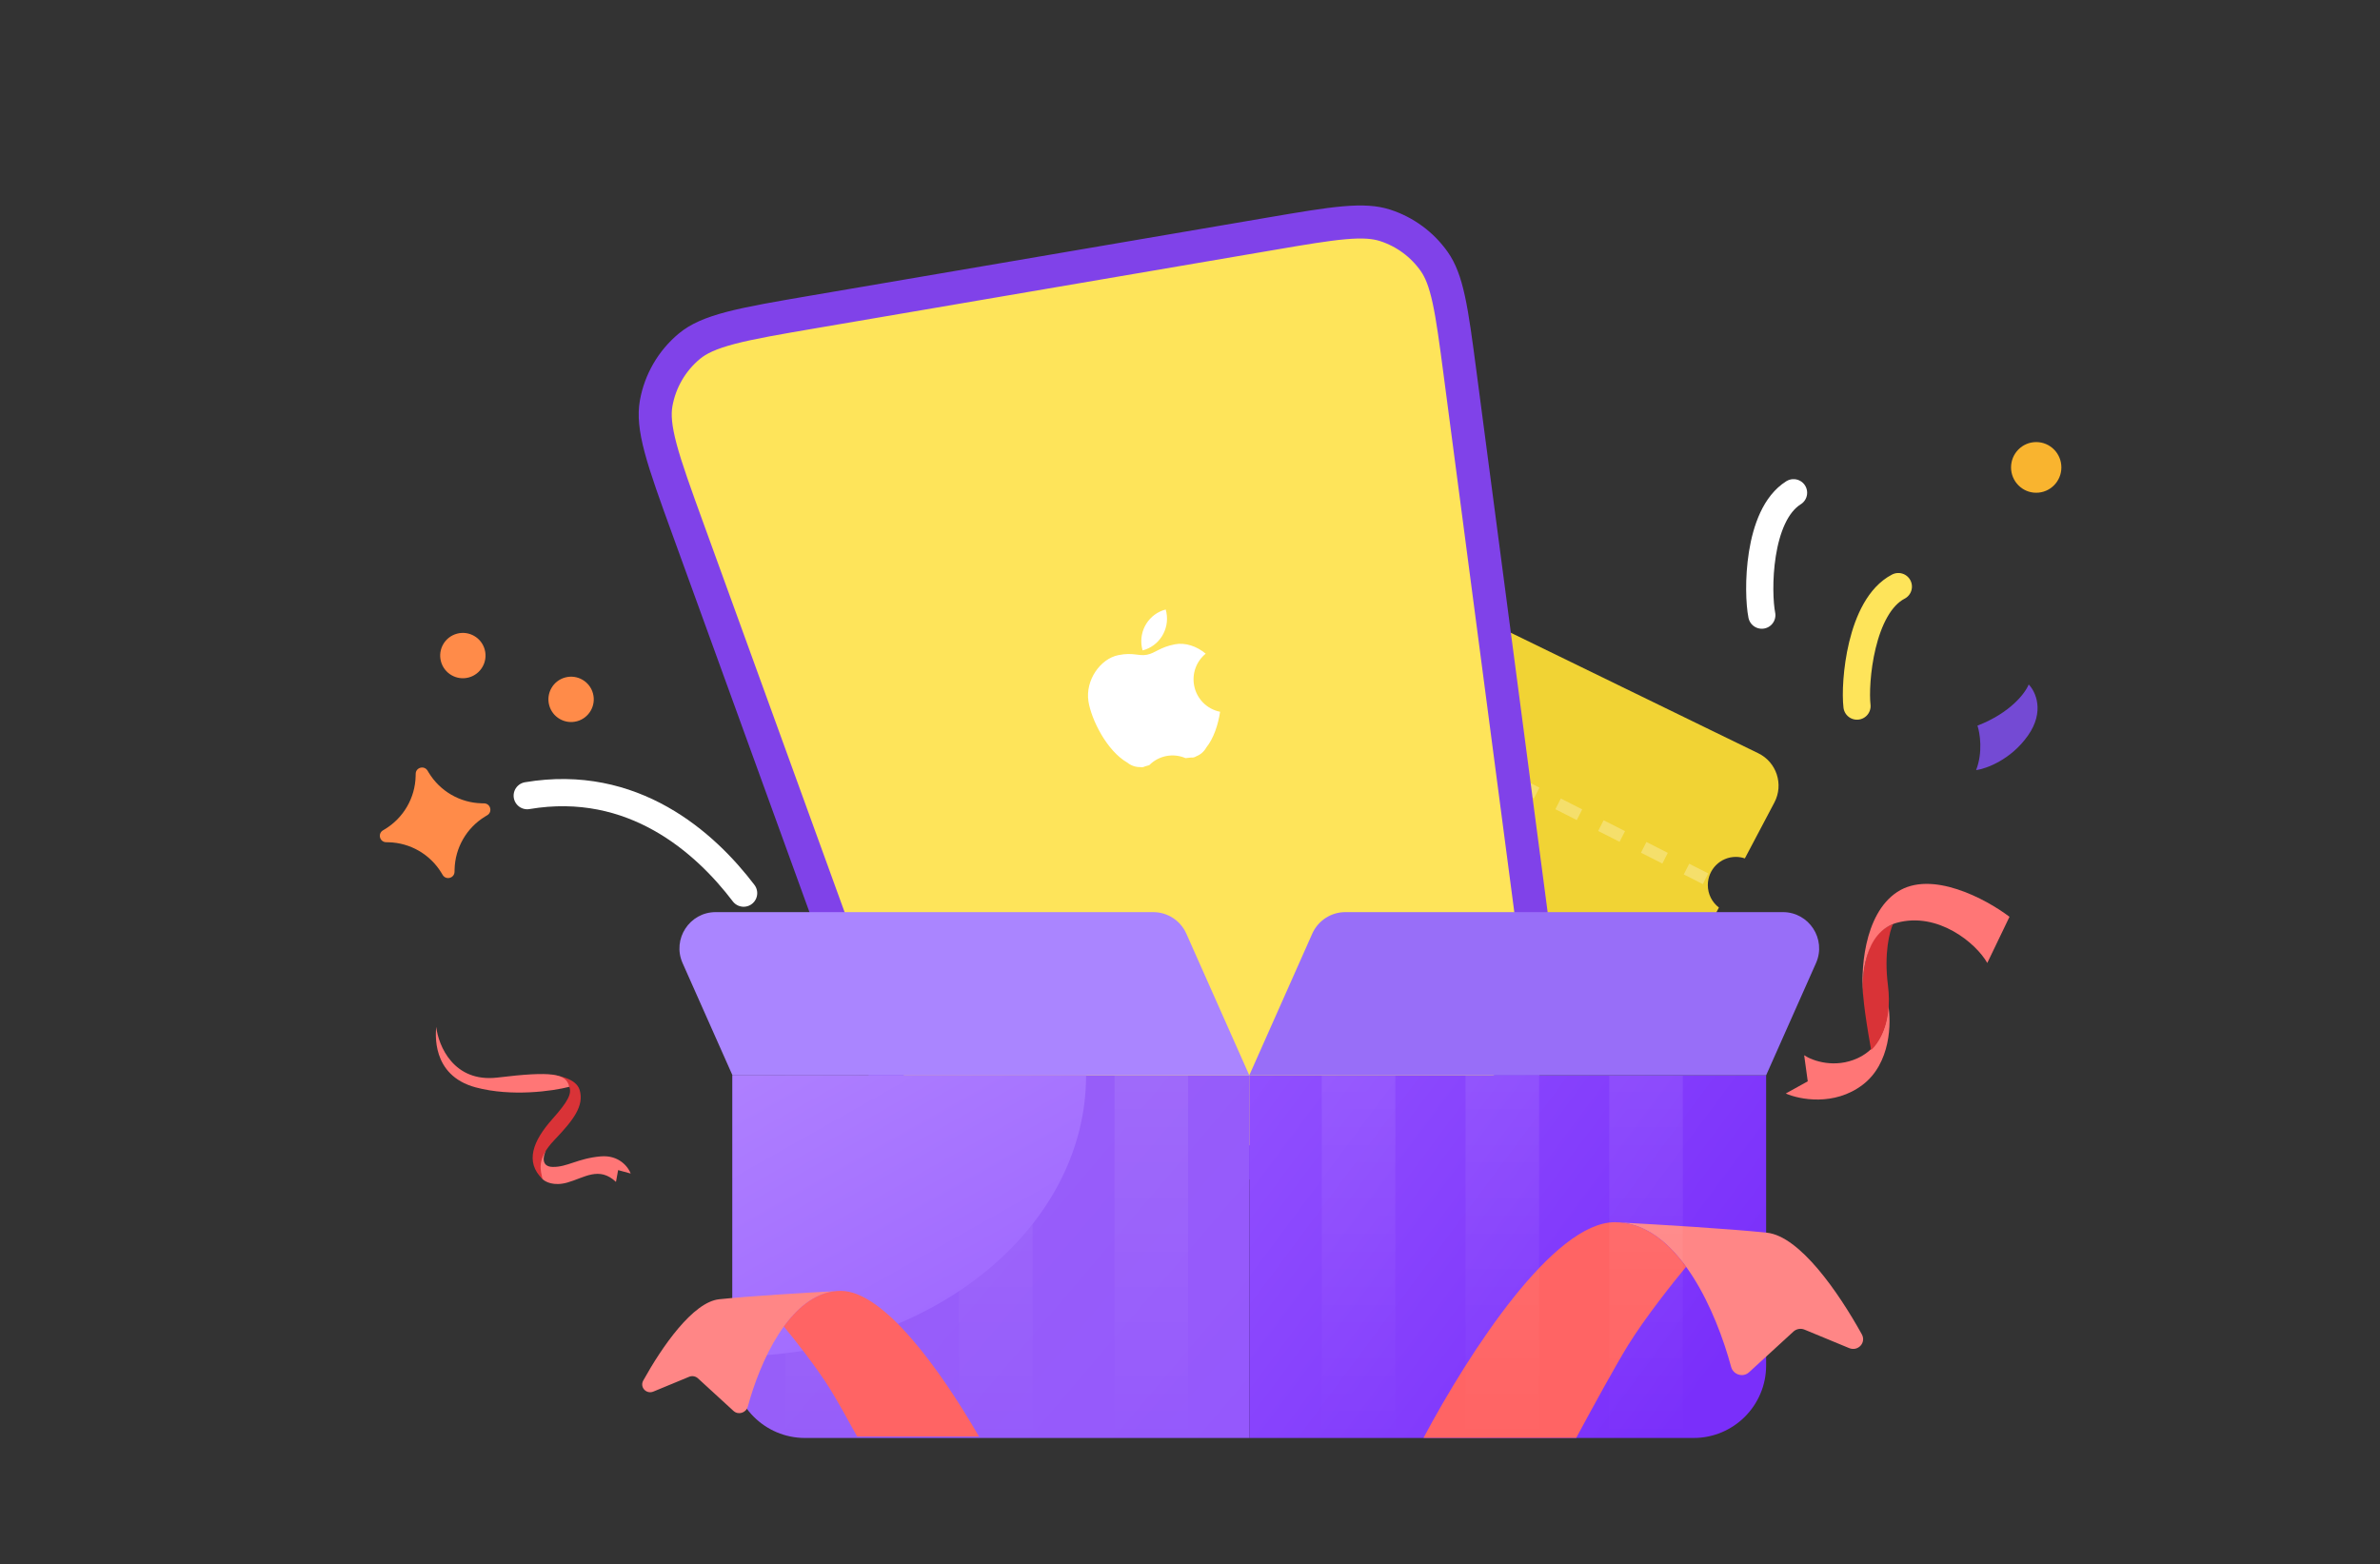 <svg width="356" height="234" viewBox="0 0 356 234" fill="none" xmlns="http://www.w3.org/2000/svg">
<rect x="0" y="0" width="356" height="234" fill="#333333" stroke="none"/>
<path d="M180.852 122.365L150.1 126.835C146.669 127.334 144.293 130.518 144.79 133.952L147.355 151.676L176.967 163.434L182.866 134.098L180.852 122.365Z" fill="#EFD131"/>
<path fill-rule="evenodd" clip-rule="evenodd" d="M210.714 102.472C211.454 103.232 211.909 104.273 211.909 105.421C211.909 107.535 210.363 109.286 208.347 109.59L213.584 161.91L250.429 148.421L257.114 135.762C256.106 134.992 255.455 133.773 255.455 132.402C255.455 130.073 257.33 128.186 259.642 128.186C260.116 128.186 260.571 128.265 260.996 128.411L265.413 120.047C266.835 117.354 265.745 114.018 263.007 112.684L221.696 92.566C219.052 91.278 215.865 92.347 214.532 94.968L210.714 102.472Z" fill="#F1D334"/>
<path d="M207.457 107.242C208.882 107.96 239.821 123.684 255.113 131.457" stroke="white" stroke-opacity="0.27" stroke-width="1.797" stroke-dasharray="3.59 3.59"/>
<path d="M229.726 157.465L227.255 111.847C227.134 109.614 225.646 107.688 223.517 107.006L217.255 105L209.684 163.743L229.726 157.465Z" fill="url(#paint0_linear_421_4681)"/>
<path d="M121.852 46.626L189.962 34.991C194.824 34.16 198.323 33.564 201.102 33.324C203.853 33.085 205.672 33.22 207.201 33.716C210.166 34.677 212.74 36.575 214.535 39.124C215.46 40.438 216.127 42.136 216.712 44.834C217.303 47.56 217.768 51.079 218.412 55.97L229.535 140.494C230.09 144.707 230.486 147.728 230.616 150.142C230.744 152.525 230.599 154.127 230.168 155.507C229.336 158.173 227.747 160.54 225.594 162.32C224.48 163.241 223.052 163.982 220.798 164.765C218.515 165.559 215.569 166.336 211.46 167.418L163.28 180.105C159.033 181.224 155.986 182.024 153.531 182.469C151.106 182.908 149.453 182.96 147.997 182.685C145.183 182.154 142.591 180.796 140.553 178.785C139.499 177.744 138.6 176.355 137.581 174.112C136.549 171.841 135.472 168.879 133.975 164.751L102.922 79.175C101.013 73.915 99.638 70.118 98.825 67.079C98.018 64.062 97.841 62.048 98.148 60.333C98.745 56.99 100.504 53.966 103.114 51.794C104.453 50.679 106.291 49.837 109.312 49.046C112.356 48.25 116.336 47.568 121.852 46.626Z" fill="#FEE45A" stroke="#8042E9" stroke-width="4.942"/>
<path d="M175.756 96.382C177.287 96.089 179.013 96.662 180.35 97.786C179.657 98.35 179.131 99.091 178.826 99.931C178.522 100.771 178.451 101.677 178.62 102.554C178.802 103.521 179.269 104.411 179.961 105.11C180.653 105.81 181.538 106.285 182.503 106.477C182.197 108.451 181.542 110.44 180.435 111.829C180.101 112.433 179.563 112.899 178.917 113.145L178.79 113.218C178.605 113.312 178.396 113.347 178.19 113.319C177.877 113.354 177.594 113.384 177.332 113.41C176.431 113.021 175.434 112.911 174.469 113.095C173.457 113.289 172.579 113.783 171.901 114.468C171.706 114.521 171.498 114.581 171.279 114.641C171.095 114.744 170.885 114.789 170.676 114.77L170.53 114.749C169.84 114.758 169.168 114.523 168.634 114.085C165.528 112.31 163.222 107.588 162.808 104.916C162.319 101.747 164.598 98.542 167.28 98.003C169.569 97.547 170.248 98.194 171.569 97.941C172.823 97.701 173.454 96.822 175.756 96.382V96.382ZM174.367 91.175C174.408 91.317 174.444 91.464 174.472 91.612C174.964 94.186 173.383 96.664 170.91 97.296C170.867 97.152 170.832 97.006 170.803 96.859C170.311 94.285 171.896 91.809 174.367 91.175Z" fill="white"/>
<path d="M78.861 119.025C94.713 116.35 105.488 126.049 111.231 133.608" stroke="white" stroke-width="4.069" stroke-linecap="round"/>
<ellipse cx="69.234" cy="98.069" rx="3.391" ry="3.391" transform="rotate(-14.941 69.234 98.069)" fill="#FF8B49"/>
<ellipse cx="85.424" cy="104.619" rx="3.391" ry="3.391" transform="rotate(-14.941 85.424 104.619)" fill="#FF8B49"/>
<path d="M62.179 115.748C62.202 114.795 63.453 114.461 63.948 115.276L64.134 115.583C65.821 118.364 68.808 120.093 72.06 120.17L72.419 120.179C73.371 120.201 73.705 121.453 72.891 121.947L72.584 122.133C69.803 123.82 68.074 126.808 67.997 130.059L67.988 130.418C67.966 131.371 66.714 131.705 66.22 130.89L66.034 130.583C64.347 127.802 61.359 126.073 58.108 125.996L57.748 125.988C56.796 125.965 56.462 124.713 57.277 124.219L57.584 124.033C60.364 122.346 62.093 119.358 62.171 116.107L62.179 115.748Z" fill="#FF8B49"/>
<path d="M295.79 108.549C300.745 106.631 302.962 103.644 303.451 102.391C304.478 103.434 305.893 106.424 303.333 110.047C300.773 113.669 297.1 114.996 295.584 115.207C296.627 112.533 296.156 109.654 295.79 108.549Z" fill="#744AD4"/>
<path d="M278.593 162.295C282.838 159.088 282.922 152.956 282.434 150.291C282.351 151.467 282.247 156.276 277.86 158.298C274.464 159.863 271.143 158.713 269.866 157.856L270.403 161.759L267.114 163.58C269.171 164.488 274.347 165.503 278.593 162.295Z" fill="#FF7676"/>
<path d="M282.395 147.358C281.789 142.595 282.65 139.299 283.156 138.247C280.247 139.278 279.075 142.116 278.644 146.526C278.423 148.791 279.434 154.52 279.889 157.088C280.756 156.289 283.153 153.311 282.395 147.358Z" fill="#D93337"/>
<path d="M300.58 137.146L297.258 144.054C295.564 141.052 289.854 136.363 283.738 138.039C278.889 139.369 278.364 146.103 278.711 149.39C278.715 149.42 278.718 149.449 278.721 149.478C278.718 149.449 278.715 149.42 278.711 149.39C278.287 145.413 278.714 136.796 283.777 133.441C288.878 130.061 297.104 134.503 300.58 137.146Z" fill="#FF7676"/>
<path d="M109.563 160.859H186.87V215.11H120.413C114.421 215.11 109.563 210.252 109.563 204.26V160.859Z" fill="url(#paint1_linear_421_4681)"/>
<rect x="143.457" y="160.858" width="11" height="54.18" fill="url(#paint2_linear_421_4681)" fill-opacity="0.08"/>
<rect x="117.457" y="160.858" width="11" height="54.18" fill="url(#paint3_linear_421_4681)" fill-opacity="0.08"/>
<path d="M264.177 160.859H186.87V215.11H253.327C259.319 215.11 264.177 210.252 264.177 204.26V160.859Z" fill="url(#paint4_linear_421_4681)"/>
<path d="M102.103 144.075C100.509 140.487 103.135 136.446 107.061 136.446H172.494C174.638 136.446 176.581 137.709 177.452 139.668L186.87 160.859H109.563L102.103 144.075Z" fill="#AA85FF"/>
<path d="M271.636 144.075C273.231 140.487 270.605 136.446 266.679 136.446H201.246C199.102 136.446 197.159 137.709 196.288 139.668L186.87 160.859H264.177L271.636 144.075Z" fill="#986EF8"/>
<path d="M109.563 202.903C138.775 202.903 162.457 184.08 162.457 160.859H109.563V202.903Z" fill="url(#paint5_linear_421_4681)"/>
<path d="M241.546 182.835C241.893 182.835 242.234 182.853 242.571 182.888C248.075 183.181 258.701 183.815 264.291 184.404C269.209 184.921 274.998 193.304 278.489 199.598C279.186 200.856 277.918 202.213 276.59 201.663L269.92 198.903C269.357 198.67 268.71 198.784 268.26 199.196L261.615 205.287C260.719 206.109 259.258 205.648 258.941 204.475C256.72 196.258 251.281 183.804 242.571 182.888C242.206 182.869 241.863 182.851 241.546 182.835Z" fill="#FF8686"/>
<path d="M252.207 189.502C249.406 185.641 245.854 182.835 241.547 182.835C232.37 182.835 219.844 202.145 212.929 215.089H235.774C238.355 210.298 241.68 204.236 243.507 201.266C246.017 197.188 250.353 191.724 252.207 189.502Z" fill="#FF6464"/>
<path d="M125.773 193.104C125.496 193.104 125.223 193.119 124.953 193.147C120.55 193.381 112.049 193.889 107.577 194.359C103.643 194.773 99.011 201.48 96.219 206.515C95.661 207.521 96.675 208.607 97.738 208.167L103.074 205.959C103.524 205.772 104.042 205.864 104.402 206.193L109.718 211.066C110.435 211.724 111.604 211.355 111.857 210.416C113.634 203.843 117.985 193.879 124.953 193.147C125.245 193.132 125.519 193.117 125.773 193.104Z" fill="#FF8686"/>
<path d="M117.244 198.438C119.485 195.349 122.327 193.104 125.773 193.104C132.21 193.104 140.706 204.981 146.431 214.887H128.206C126.694 212.131 125.181 209.438 124.204 207.849C122.196 204.587 118.728 200.215 117.244 198.438Z" fill="#FF6464"/>
<rect x="197.714" y="160.909" width="11" height="54.18" fill="url(#paint6_linear_421_4681)" fill-opacity="0.08"/>
<rect x="166.714" y="160.909" width="11" height="54.18" fill="url(#paint7_linear_421_4681)" fill-opacity="0.08"/>
<rect x="219.214" y="160.909" width="11" height="54.18" fill="url(#paint8_linear_421_4681)" fill-opacity="0.08"/>
<rect x="240.714" y="160.909" width="11" height="54.18" fill="url(#paint9_linear_421_4681)" fill-opacity="0.08"/>
<path d="M268.278 73.711C262.853 77.102 262.853 88.63 263.531 92.02" stroke="white" stroke-width="4.069" stroke-linecap="round"/>
<path d="M283.954 87.752C278.277 90.701 277.362 102.193 277.769 105.627" stroke="#FEE45A" stroke-width="4.069" stroke-linecap="round"/>
<ellipse cx="304.576" cy="69.921" rx="3.764" ry="3.79" fill="#F9B42F"/>
<path d="M84.868 176.9C82.82 177.48 81.53 176.788 81.142 176.369C79.826 174.804 80.922 172.923 81.635 172.178C81.25 172.955 80.915 174.52 82.656 174.562C84.831 174.613 86.376 173.298 89.832 172.987C92.596 172.738 93.988 174.593 94.339 175.551L92.46 175.04L92.138 176.802C89.598 174.431 87.428 176.174 84.868 176.9Z" fill="#FF7676"/>
<path d="M82.638 167.386C84.989 164.749 85.546 163.597 85.155 162.58C84.807 161.674 82.653 160.849 81.732 160.75C81.635 160.748 81.542 160.747 81.455 160.748C81.525 160.737 81.619 160.738 81.732 160.75C83.33 160.79 86.184 161.286 86.706 163.059C87.399 165.411 85.797 167.535 82.946 170.515C80.095 173.494 80.924 175.152 81.147 176.37C78.487 173.825 79.699 170.683 82.638 167.386Z" fill="#D93337"/>
<path d="M74.423 161.193C67.87 161.981 65.578 156.461 65.251 153.603C65.194 154.412 64.41 160.857 71.15 162.664C76.542 164.109 82.733 163.209 85.154 162.578C84.701 160.577 82.614 160.208 74.423 161.193Z" fill="#FF7676"/>
<defs>
<linearGradient id="paint0_linear_421_4681" x1="219.705" y1="108.139" x2="219.705" y2="163.743" gradientUnits="userSpaceOnUse">
<stop stop-color="#E0A91B"/>
<stop offset="1" stop-color="#F7DA43" stop-opacity="0"/>
</linearGradient>
<linearGradient id="paint1_linear_421_4681" x1="127.089" y1="165.491" x2="185.342" y2="215.11" gradientUnits="userSpaceOnUse">
<stop stop-color="#9860F8"/>
<stop offset="1" stop-color="#9558FC"/>
</linearGradient>
<linearGradient id="paint2_linear_421_4681" x1="148.957" y1="160.858" x2="148.957" y2="215.039" gradientUnits="userSpaceOnUse">
<stop stop-color="white"/>
<stop offset="1" stop-color="white" stop-opacity="0"/>
</linearGradient>
<linearGradient id="paint3_linear_421_4681" x1="122.957" y1="160.858" x2="122.957" y2="215.039" gradientUnits="userSpaceOnUse">
<stop stop-color="white"/>
<stop offset="1" stop-color="white" stop-opacity="0"/>
</linearGradient>
<linearGradient id="paint4_linear_421_4681" x1="249.233" y1="215.11" x2="178.363" y2="162.284" gradientUnits="userSpaceOnUse">
<stop stop-color="#7A2FFA"/>
<stop offset="1" stop-color="#9252FF"/>
</linearGradient>
<linearGradient id="paint5_linear_421_4681" x1="112.291" y1="160.859" x2="136.01" y2="202.903" gradientUnits="userSpaceOnUse">
<stop stop-color="#AE7FFF"/>
<stop offset="1" stop-color="#A069FF"/>
</linearGradient>
<linearGradient id="paint6_linear_421_4681" x1="203.214" y1="160.909" x2="203.214" y2="215.09" gradientUnits="userSpaceOnUse">
<stop stop-color="white"/>
<stop offset="1" stop-color="white" stop-opacity="0"/>
</linearGradient>
<linearGradient id="paint7_linear_421_4681" x1="172.214" y1="160.909" x2="172.214" y2="215.09" gradientUnits="userSpaceOnUse">
<stop stop-color="white"/>
<stop offset="1" stop-color="white" stop-opacity="0"/>
</linearGradient>
<linearGradient id="paint8_linear_421_4681" x1="224.714" y1="160.909" x2="224.714" y2="215.09" gradientUnits="userSpaceOnUse">
<stop stop-color="white"/>
<stop offset="1" stop-color="white" stop-opacity="0"/>
</linearGradient>
<linearGradient id="paint9_linear_421_4681" x1="246.214" y1="160.909" x2="246.214" y2="215.09" gradientUnits="userSpaceOnUse">
<stop stop-color="white"/>
<stop offset="1" stop-color="white" stop-opacity="0"/>
</linearGradient>
</defs>
</svg>
